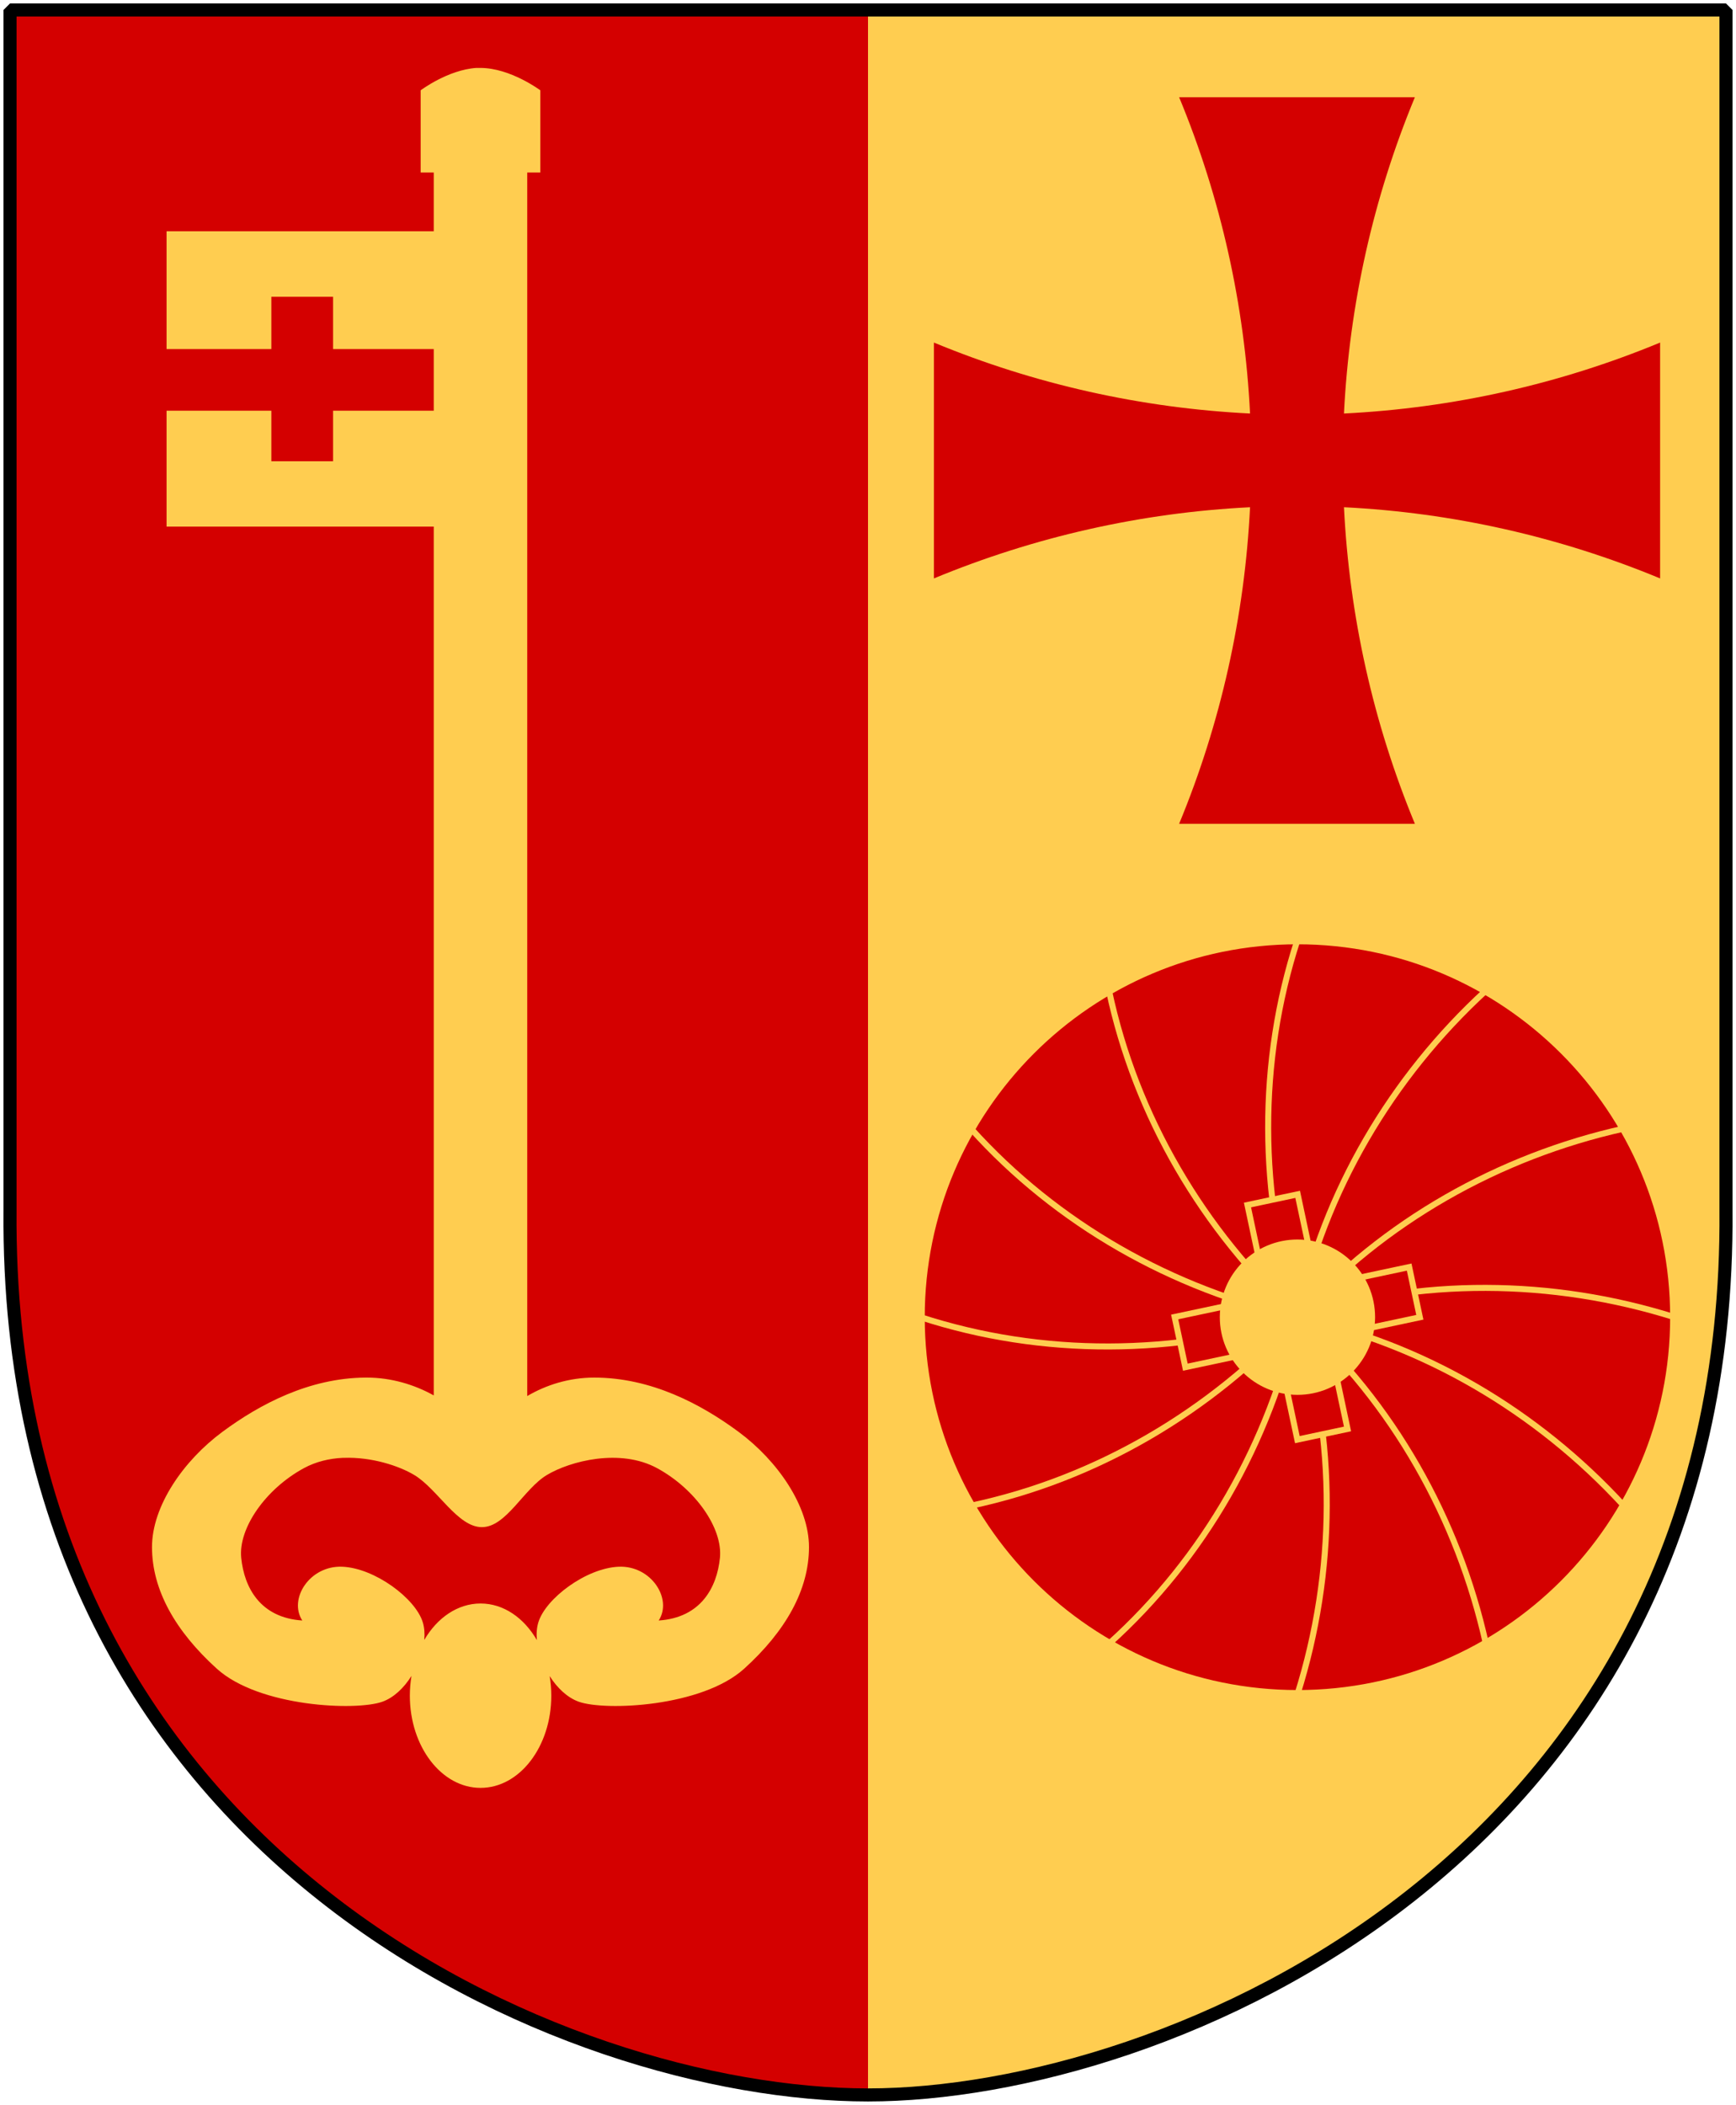 <?xml version="1.0" encoding="UTF-8" standalone="no"?>
<!-- Created with Inkscape (http://www.inkscape.org/) -->

<svg
   xmlns:dc="http://purl.org/dc/elements/1.1/"
   xmlns:cc="http://web.resource.org/cc/"
   xmlns:rdf="http://www.w3.org/1999/02/22-rdf-syntax-ns#"
   xmlns:svg="http://www.w3.org/2000/svg"
   xmlns="http://www.w3.org/2000/svg"
   xmlns:xlink="http://www.w3.org/1999/xlink"
   version="1.0"
   width="251"
   height="304.2"
   id="svg4166">
  <defs
     id="defs4168" />
  <path
     d="m 249.551,1.44 -124.05,0 -124.051,0 0,173.497 C 0.682,268.657 81.739,302.756 125.5,302.756 c 42.994,0 124.818,-34.099 124.051,-127.82 l 0,-173.497 z"
     id="Shield"
     style="fill:#d40000" />
  <path
     d="m 249.551,1.44 -124.05,0 c 0,0 -2e-5,301.316 -2e-5,301.316 42.994,0 124.818,-34.099 124.051,-127.82 l 0,-173.497 z"
     id="Klyvning"
     style="fill:#ffcd50" />
  <path
     d="m 48.156,50.45 0,-7.56 -8.924,0 0,7.56 -15.149,0 0,-17.033 38.631,0 0,-8.481 -1.894,0 0,-11.883 c 8e-6,0 3.93,-2.962 8.048,-3.236 0.032,-0.002 0.062,0.002 0.095,0 0.169,-0.009 0.328,0 0.497,0 4.328,0 8.664,3.236 8.664,3.236 l 0,11.883 -1.894,0 0,176.82 c 2.716,-1.599 6.051,-2.669 9.681,-2.669 8.214,0 15.416,3.804 20.878,7.843 5.638,4.169 10.179,10.733 10.179,16.655 0,6.192 -3.392,12.164 -9.374,17.576 -6.114,5.533 -20.094,6.131 -23.908,4.772 -1.655,-0.59 -3.134,-1.997 -4.213,-3.709 0.151,0.911 0.237,1.865 0.237,2.835 0,7.358 -4.581,13.324 -10.226,13.324 -5.645,0 -10.226,-5.966 -10.226,-13.324 0,-0.977 0.083,-1.941 0.237,-2.859 -1.081,1.724 -2.55,3.14 -4.213,3.733 -3.813,1.359 -17.817,0.76 -23.931,-4.772 -5.982,-5.412 -9.374,-11.385 -9.374,-17.576 -9e-6,-5.922 4.54,-12.486 10.179,-16.655 5.419,-4.007 12.555,-7.785 20.688,-7.843 0.064,-4.6e-4 0.125,0 0.189,0 3.558,0 6.907,1.028 9.681,2.575 l 0,-125.556 -38.631,0 0,-16.749 15.149,0 0,7.3 8.924,0 0,-7.3 14.558,0 0,-8.906 -14.558,0 z m 1.397,160.236 c 0.063,-0.003 0.127,0.002 0.189,0 3.96,-0.141 7.915,1.137 10.155,2.48 3.373,2.023 6.253,7.536 9.776,7.536 3.523,0 6.025,-5.513 9.397,-7.536 3.373,-2.023 10.587,-3.89 15.931,-0.992 5.553,3.012 9.522,8.695 9.09,12.97 -0.432,4.275 -2.759,8.648 -8.853,9.048 2.022,-3.11 -1.07,-7.965 -5.776,-7.772 -4.706,0.193 -10.568,4.581 -11.622,8.032 -0.235,0.768 -0.302,1.645 -0.213,2.575 -1.868,-3.214 -4.813,-5.292 -8.143,-5.292 -3.321,0 -6.274,2.068 -8.143,5.268 0.086,-0.921 0.02,-1.789 -0.213,-2.551 -1.054,-3.451 -6.94,-7.84 -11.646,-8.032 -4.706,-0.193 -7.798,4.663 -5.776,7.772 -6.094,-0.4 -8.397,-4.773 -8.829,-9.048 -0.432,-4.275 3.513,-9.958 9.066,-12.97 1.739,-0.943 3.67,-1.396 5.61,-1.488 z"
     id="Key"
     style="fill:#ffcd50;fill-rule:evenodd" />
  <g
     transform="matrix(0.218,0,0,0.218,111.292,37.242)"
     id="Kvarnsten"
     style="fill:#d40000;stroke:#ffcd50;stroke-width:4">
    <path
       d="m 599.191,702.362 c 0,137.624 -111.567,249.191 -249.191,249.191 -137.624,0 -249.191,-111.567 -249.191,-249.191 0,-137.624 111.567,-249.191 249.191,-249.191 137.624,0 249.191,111.567 249.191,249.191 z"
       id="path1874" />
    <g
       id="g2783">
      <g
         id="g2777">
        <path
           d="m 350,702.362 c 26.316,80.936 25.472,168.973 0,250"
           id="path2770"
           style="fill:none" />
        <use
           transform="matrix(-1,0,0,1,700,-250)"
           id="use2775"
           x="0"
           y="0"
           width="744.094"
           height="1052.362"
           xlink:href="#path2770" />
      </g>
      <use
         transform="matrix(0,-1,1,0,-352.362,1052.362)"
         id="use2781"
         x="0"
         y="0"
         width="744.094"
         height="1052.362"
         xlink:href="#g2777" />
    </g>
    <use
       transform="matrix(0.866,-0.5,0.5,0.866,-304.29,269.099)"
       id="use2789"
       x="0"
       y="0"
       width="744.094"
       height="1052.362"
       xlink:href="#g2783" />
    <use
       transform="matrix(0.5,-0.866,0.866,0.5,-433.263,654.29)"
       id="use2791"
       x="0"
       y="0"
       width="744.094"
       height="1052.362"
       xlink:href="#g2783" />
    <rect
       width="34.026"
       height="159.026"
       x="179.309"
       y="680.27"
       transform="matrix(0.978,-0.208,0.208,0.978,0,0)"
       id="rect4603" />
    <use
       transform="matrix(0,-1,1,0,-352.362,1052.362)"
       id="use4607"
       x="0"
       y="0"
       width="744.094"
       height="1052.362"
       xlink:href="#rect4603" />
    <path
       d="m 399.491,702.362 c 0,27.333 -22.158,49.491 -49.491,49.491 -27.333,0 -49.491,-22.158 -49.491,-49.491 0,-27.333 22.158,-49.491 49.491,-49.491 27.333,0 49.491,22.158 49.491,49.491 z"
       id="path2811"
       style="fill:#ffcd50" />
  </g>
  <path
     d="m 170.485,14.05 c 6.028,14.553 9.476,30.011 10.253,45.71 -15.7,-0.777 -31.157,-4.225 -45.71,-10.253 l 0,34.086 c 14.553,-6.028 30.011,-9.511 45.71,-10.287 -0.777,15.7 -4.225,31.191 -10.253,45.745 l 34.086,0 c -6.028,-14.553 -9.476,-30.045 -10.253,-45.745 15.7,0.777 31.157,4.259 45.71,10.287 l 0,-34.086 c -14.553,6.028 -30.011,9.476 -45.71,10.253 0.777,-15.7 4.225,-31.157 10.253,-45.71 l -34.086,0 z"
     id="Cross"
     style="fill:#d40000" />
  <path
     d="m 249.551,1.44 -124.05,0 -124.051,0 0,173.497 c -0.767,93.721 80.289,127.82 124.051,127.82 42.994,0 124.818,-34.099 124.051,-127.82 l 0,-173.497 z"
     id="Frame"
     style="fill:none;stroke:#000000;stroke-width:1.888;stroke-linecap:round;stroke-linejoin:bevel" />
</svg>
